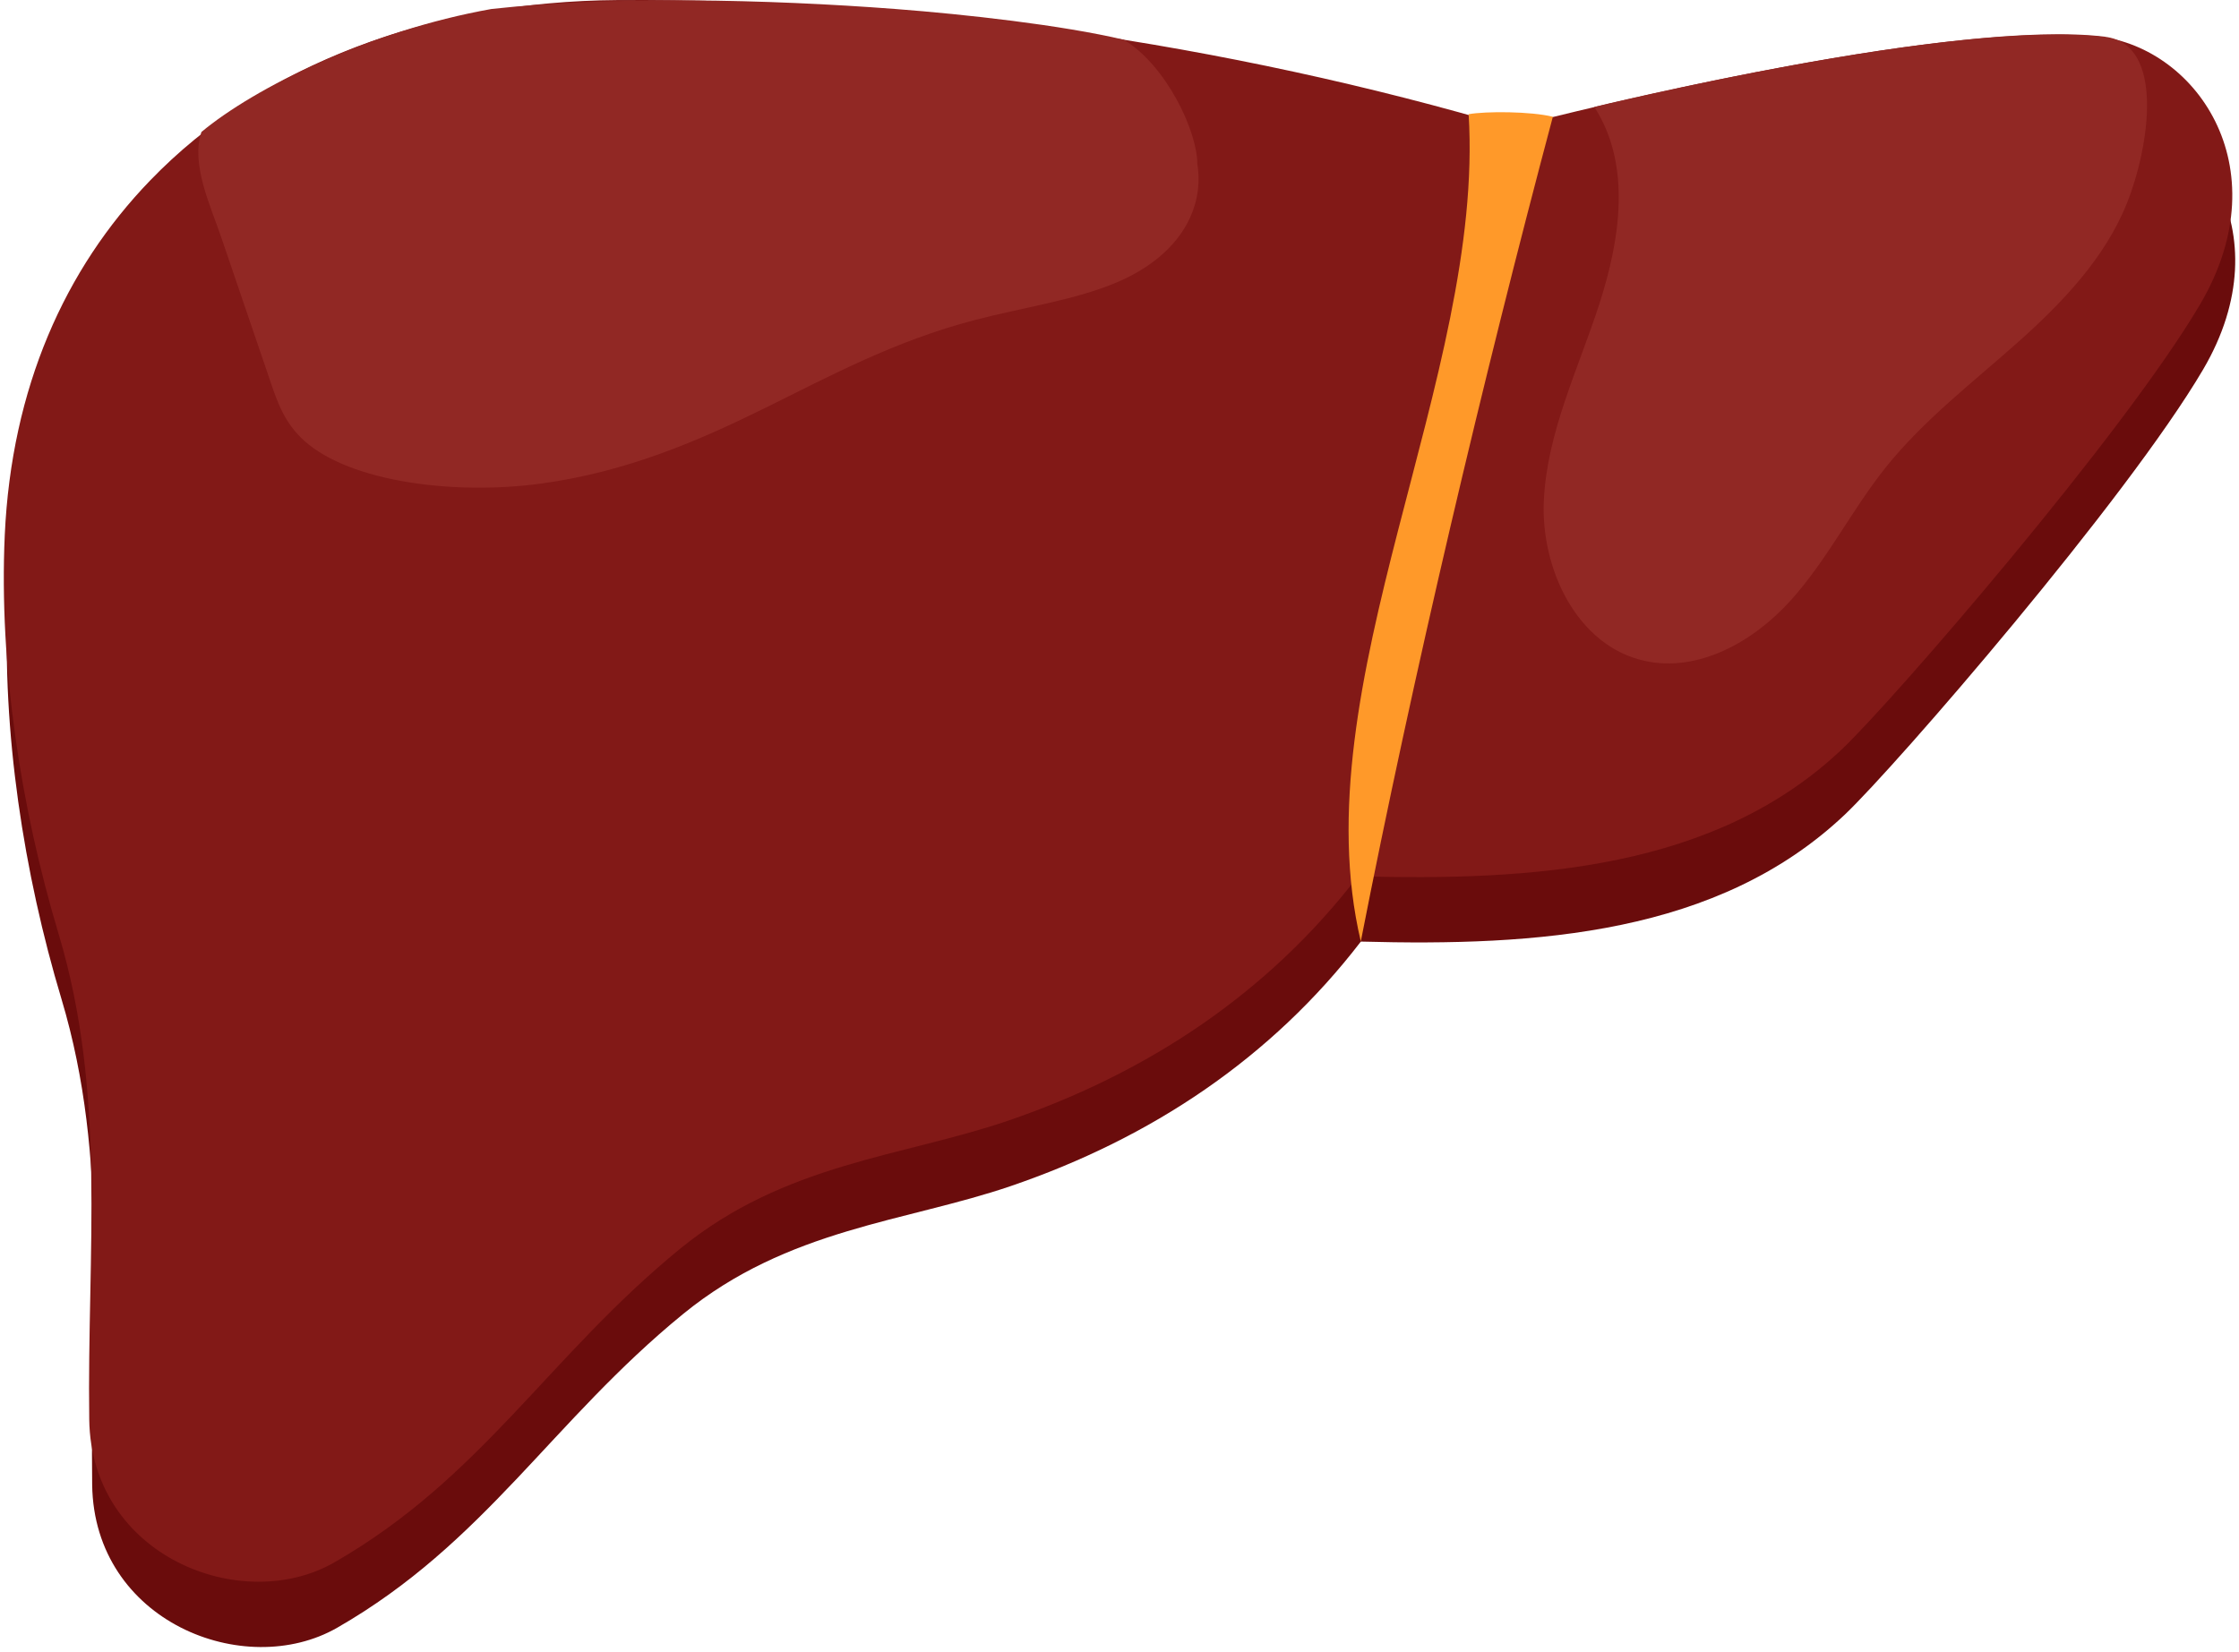 <?xml version="1.0" encoding="UTF-8"?> <svg xmlns="http://www.w3.org/2000/svg" width="248" height="183" viewBox="0 0 248 183" fill="none"><path d="M16.916 27.269C7.522 37.014 1.596 50.201 0.852 66.517C0.198 80.992 2.63 96.771 6.805 110.665C12.178 128.581 9.955 145.818 10.209 164.504C10.418 179.667 27.108 186.211 37.346 180.337C53.719 170.941 61.089 157.477 75.674 145.568C87.282 136.091 100.324 135.376 111.95 131.406C127.497 126.096 140.812 117.236 150.732 104.317C170.191 104.845 190.321 103.539 204.353 90.236C210.007 84.872 235.592 55.288 244.024 40.939C253.063 25.561 243.307 12.124 232.298 11.23C212.276 9.612 167.777 21.35 167.777 21.35C136.356 12.061 101.567 7.028 68.758 7.251C48.038 7.394 29.395 14.296 16.907 27.278L16.916 27.269Z" fill="#6A0C0C"></path><path d="M16.592 20.034C7.198 29.779 1.272 42.966 0.527 59.282C-0.126 73.756 2.306 89.536 6.481 103.429C11.854 121.346 9.63 138.583 9.885 157.268C10.093 172.431 26.784 178.976 37.022 173.102C53.395 163.706 60.764 150.241 75.35 138.333C86.958 128.856 100 128.141 111.626 124.171C127.173 118.861 140.488 110.001 150.408 97.082C169.867 97.609 189.997 96.304 204.029 83.001C209.683 77.636 235.268 48.053 243.7 33.703C252.739 18.326 242.983 4.889 231.973 3.995C211.952 2.376 167.452 14.115 167.452 14.115C136.041 4.817 101.252 -0.216 68.443 0.007C47.722 0.15 29.089 7.052 16.592 20.034Z" fill="#821917"></path><path d="M132.619 18.158C133.408 22.957 130.833 28.184 123.858 31.217C119.242 33.223 113.287 34.062 107.949 35.461C99.076 37.782 91.989 41.63 84.716 45.215C77.443 48.799 69.477 52.28 59.904 53.578C50.338 54.877 38.8 53.395 33.723 48.851C31.541 46.901 30.745 44.608 29.986 42.37C28.162 37.019 26.338 31.668 24.514 26.318C23.308 22.769 21.113 18.169 22.312 14.621C28.153 9.755 40.803 3.43 54.426 0.998C67.562 -0.461 85.058 -0.086 99.187 0.997C107.018 1.597 117.574 2.774 124.486 4.402C129.199 7.276 132.619 14.534 132.619 18.166V18.158Z" fill="#912824"></path><path d="M233.172 4.078C239.843 4.892 238.055 16.309 235.605 22.469C233.145 28.629 228.371 33.599 223.379 38.034C218.387 42.468 213.033 46.581 208.876 51.775C205.091 56.514 202.387 62.039 198.321 66.545C194.255 71.051 188.174 74.528 182.193 73.223C174.687 71.587 170.648 63.04 171.002 55.468C171.347 47.904 174.823 40.877 177.155 33.662C179.479 26.447 180.713 18.24 176.593 11.848C176.593 11.848 216.736 2.049 233.181 4.069L233.172 4.078Z" fill="#912824"></path><path d="M172.002 12.937C169.561 12.329 164.578 12.312 162.672 12.651C164.469 41.699 144.03 75.958 150.728 104.299C156.455 75.028 164.315 41.77 172.002 12.928V12.937Z" fill="#FF9929"></path></svg> 